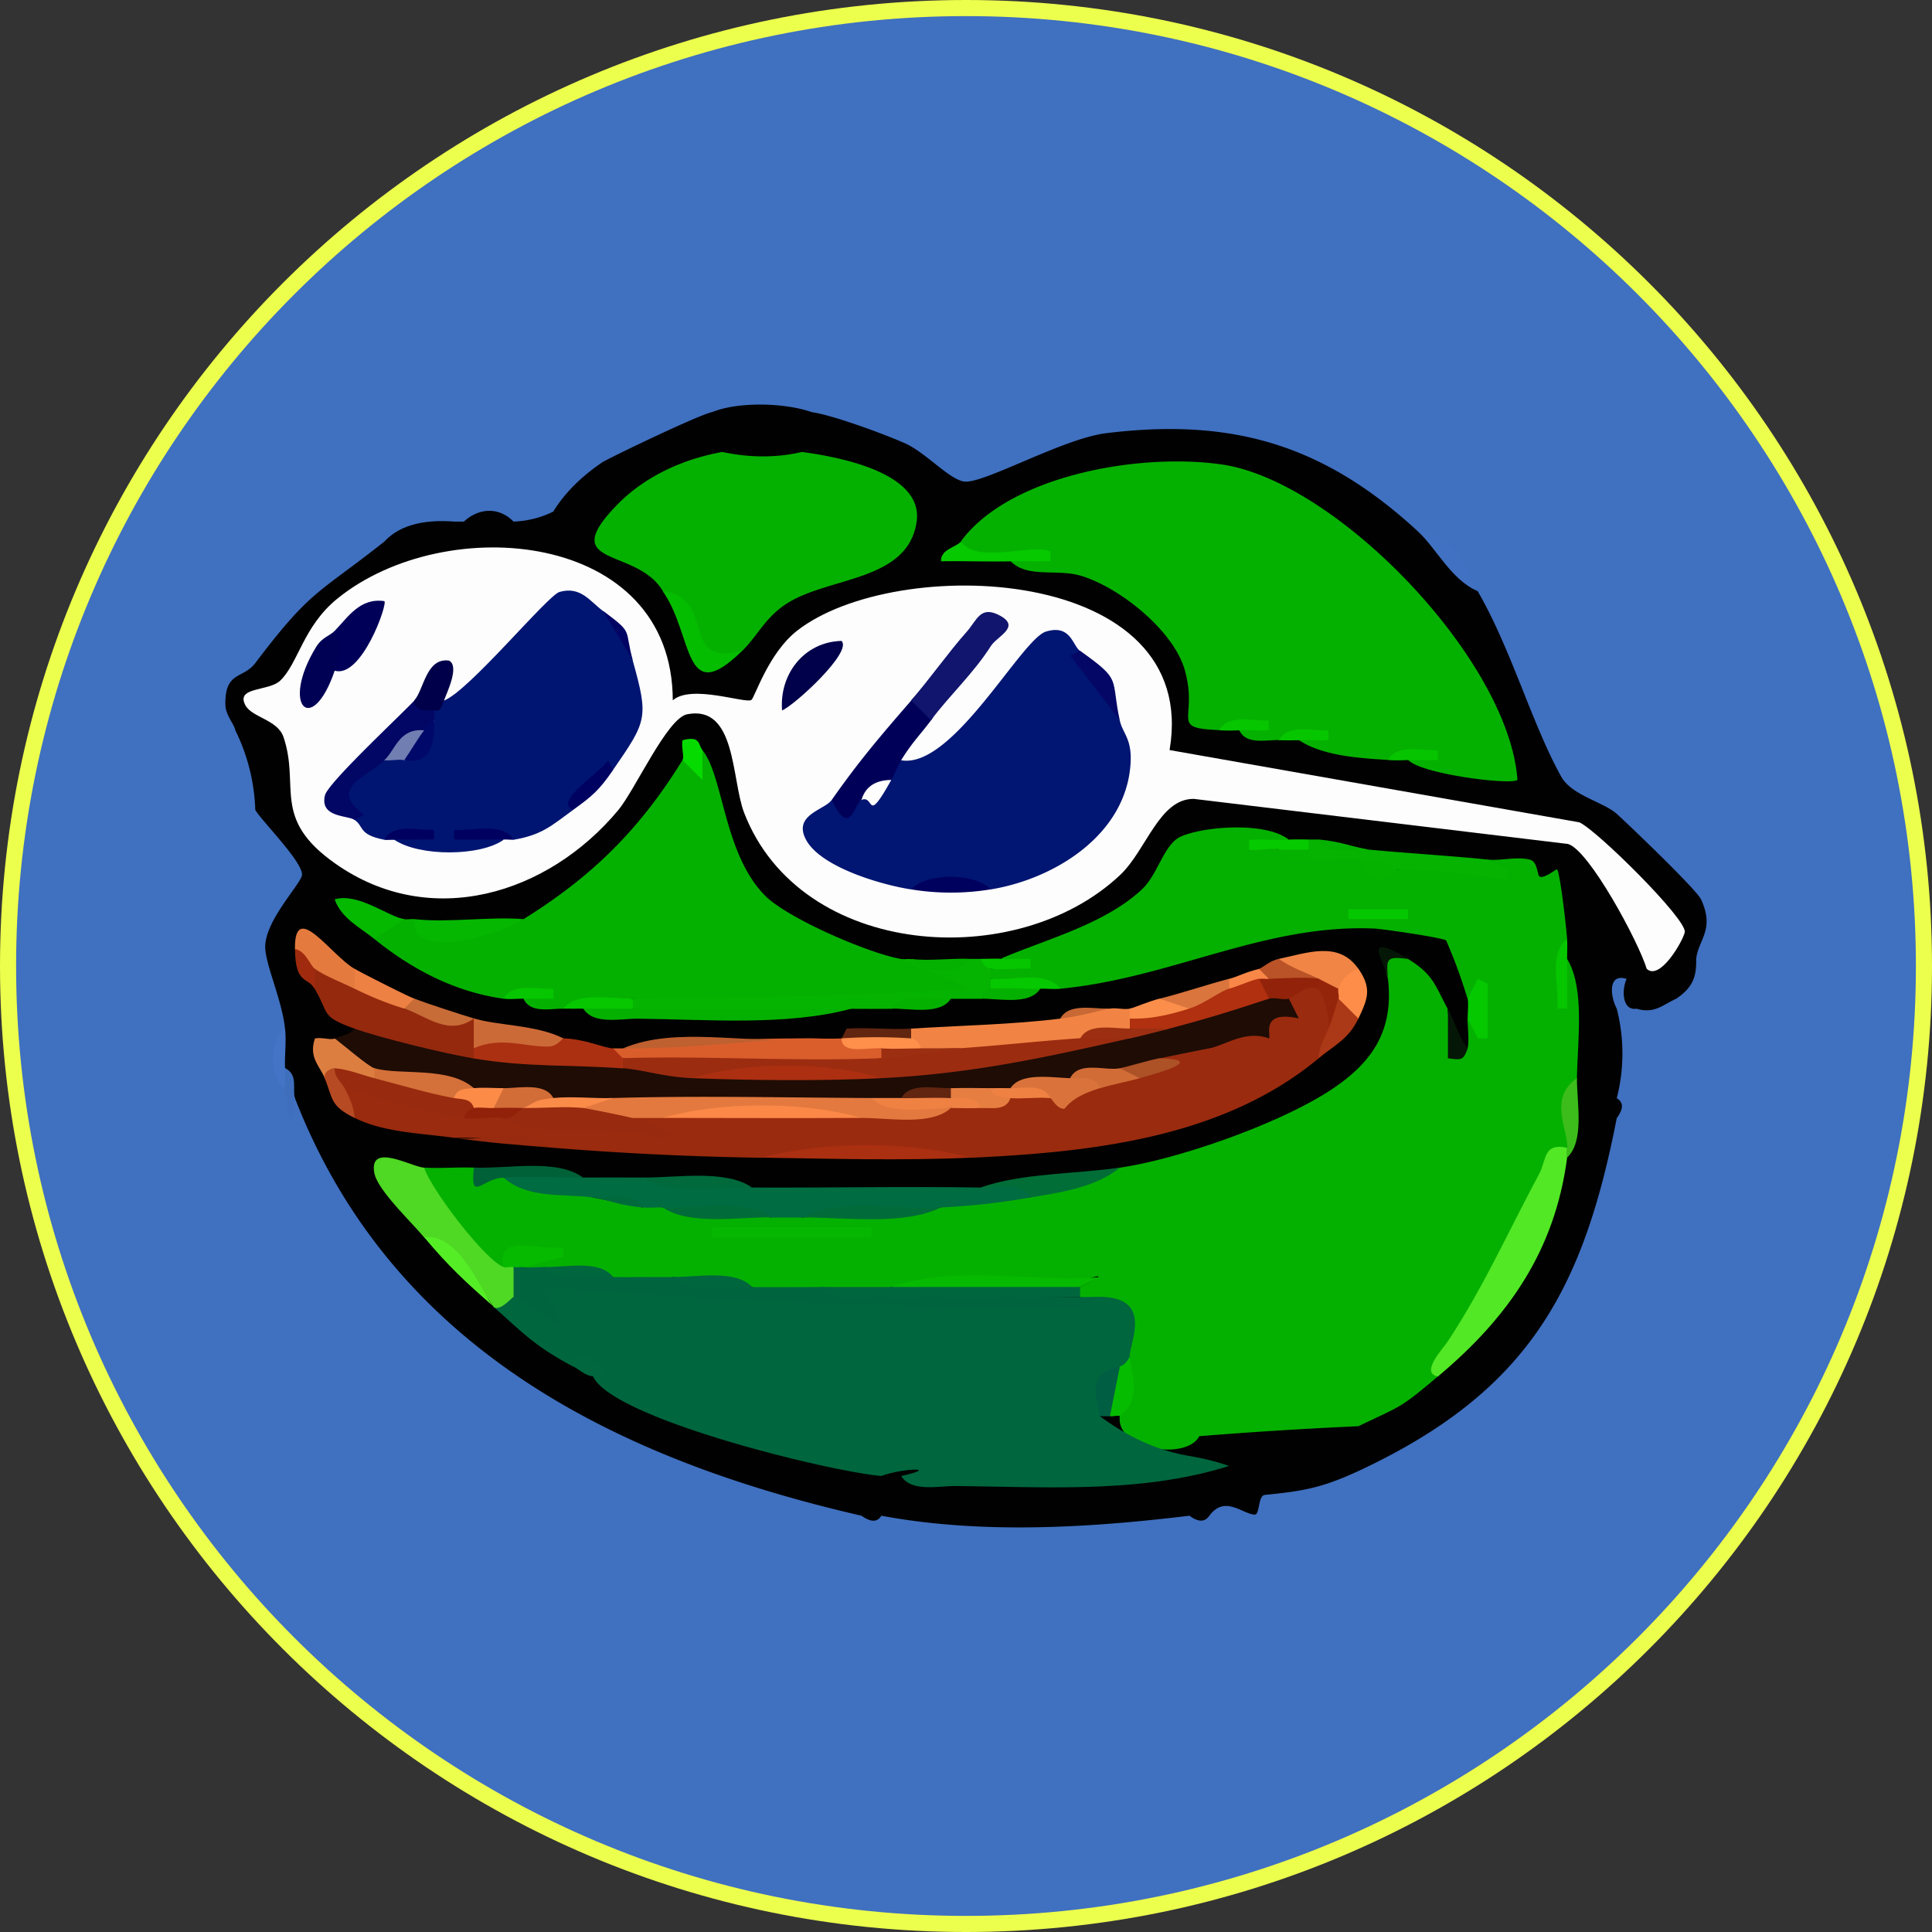 <svg width="30" height="30" viewBox="0 0 30 30" fill="none" xmlns="http://www.w3.org/2000/svg"><rect x="0" y="0" width="30" height="30" fill="#333333" stroke="none"/><g clip-path="url(#a)"><path d="M30 15c0 8.284-6.716 15-15 15S0 23.284 0 15 6.716 0 15 0s15 6.716 15 15" fill="#ECFF4D"/><path d="M29.75 15c0 8.146-6.604 14.75-14.75 14.75S.25 23.146.25 15 6.854.25 15 .25 29.75 6.854 29.75 15" fill="#4070C0"/><path d="M12.605 6.4c.32.044 1.115.336 1.447.483.332.148.713.591.94.596.332.008 1.522-.67 2.182-.752 1.983-.245 3.4.192 4.845 1.526q.54.366.926.926c.526.91.84 2.057 1.296 2.878.164.298.66.394.87.586.22.202 1.236 1.174 1.304 1.325.216.47-.045.624-.077.923.008.29-.062.447-.309.617-.201.087-.333.24-.617.155-.219.034-.235-.282-.154-.463-.291-.093-.257.266-.153.463a2.8 2.8 0 0 1 0 1.39c.124.076.088.188 0 .309-.505 2.588-1.32 4.128-3.7 5.329-.81.408-1.09.453-1.765.522-.108.011-.076.31-.157.306-.191-.008-.463-.309-.704.017-.083.118-.194.084-.31 0-1.563.19-3.237.289-4.783 0-.076.121-.188.084-.309 0-3.838-.881-7.299-2.62-8.797-6.483a2 2 0 0 1-.154-.463q-.195-.243 0-.618c-.052-.473-.324-1.03-.307-1.298.025-.418.573-.97.571-1.094 0-.21-.63-.835-.726-1.004a3 3 0 0 0-.309-1.234c-.018-.101-.152-.233-.155-.4-.01-.523.275-.396.464-.646.873-1.153.965-1.064 2.006-1.888q.339-.364 1.08-.309h.153c.236-.215.543-.23.771 0a1.5 1.5 0 0 0 .617-.155q.264-.43.771-.772c.266-.143 1.513-.74 1.697-.773.393-.161 1.113-.15 1.544 0z" fill="#000100"/><path d="M22.945 9.18c-.414-.18-.642-.665-.926-.927.594.08.695.527.926.926" fill="#4171C2"/><path d="M4.426 16.588c.081.1.084.203 0 .309-.253-.155-.248-.78 0-.926.024.2-.009.414 0 .617" fill="#4374C6"/><path d="M4.58 17.05c-.04.588-.13.341-.154-.155-.005-.102.005-.206 0-.309.213.1.109.346.154.464" fill="#3F6FBC"/><path d="M20.013 13.037q-.312.114-.153.155l.462.155q.252-.237.77 0a.75.75 0 0 0 .618.155q.833-.207 1.404-.004l-.015-.15c.212.021.453-.053.662.002.116.032.109.24.144.26.073.041.261-.121.272-.11.048.046.143.891.157 1.08-.069.179-.154.522 0 .31.279.455.16 1.273.153 1.851a5.7 5.7 0 0 0-.153 1.082c-.46 1.082-1.162 2.441-2.006 3.55-.6.502-.534.438-1.235.773q-1.242.056-2.47.155c-.201.383-1.295.21-1.235-.308l.154-.927-.202-.054a1.27 1.27 0 0 0-.26-.872q-.201.093-.309 0-.201-.064 0-.155.602-.293-.057-.068-1.443-.08-2.875.068a1.63 1.63 0 0 1-1.08 0c-.353.177-.72.16-1.08 0l-1.234-.155c-.27.216-.642.188-.926 0l-1.08-.155c-.034.313-.19.3-.308 0v-.17q1.123-.254-.31.17c-.18.329-1.41-1.066-1.415-1.207l.181-.337c.256.014.515-.01.771 0l.462.156q.81.078 1.389.308l.77.155c.029-.3.176-.276.31 0l1.697.155c.14-.297.322-.297.462 0l2.16-.155c.28-.276.97-.22 1.389-.155q.536-.303 1.388-.463c.888-.126 2.509-.685 3.32-1.234.635-.43.936-.926.847-1.7-.11-.397-.09-.48.309-.309.394.24.42.407.617.773q.068.76.309.617c.03-.08.003-.336 0-.464.24-.131.254-.549 0-.308a8 8 0 0 0-.33-.902c-.038-.043-1.001-.183-1.127-.187-1.71-.07-3.138.77-4.87.935q-.557-.09-1.079-.155-.201-.065 0-.155.948-.093.154-.155c.707-.303 1.616-.535 2.196-1.077.258-.24.338-.71.618-.827.375-.156 1.309-.223 1.661.052z" fill="#05B100"/><path d="M10.445 10.876c.29-.257 1.134.056 1.223-.008.052-.038.262-.722.705-1.071 1.528-1.203 6.28-1.037 5.788 1.85l6.363 1.122c.27.12 1.671 1.505 1.637 1.705-.022.125-.383.764-.591.57-.129-.426-.898-1.85-1.223-1.939l-5.809-.7c-.537-.005-.735.793-1.143 1.18-1.609 1.523-4.966 1.298-5.84-.964-.2-.522-.12-1.68-.885-1.53-.31.06-.808 1.174-1.07 1.489-1.094 1.312-2.917 1.867-4.39.832-1.004-.704-.545-1.2-.809-1.97-.091-.266-.49-.302-.59-.49-.157-.291.36-.214.538-.381.284-.27.356-.843.889-1.275 1.675-1.362 5.207-1.062 5.209 1.582z" fill="#FDFDFD"/><path d="M17.08 20.137c.827.01.467.69.462.926-.003.132-.008.196-.154.155q-.267.317-.308.773.67.497 1.388.617.336.057.617.155c-1.354.429-2.835.326-4.245.312-.26-.003-.686.1-.847-.156.622-.138.039-.126-.309 0-.799-.069-4.163-.885-4.475-1.544q-.023-.224-.309-.155c-.607-.324-.762-.509-1.235-.926-.042-.358.01-.366.309-.155q.237-.154.377-.307a52 52 0 0 0 8.727.307z" fill="#00663E"/><path d="M14.92 8.407c.751-1.021 2.759-1.38 4.051-1.195 1.788.258 4.46 3.038 4.592 4.898-.086.085-1.494-.087-1.697-.31.117-.153-.152-.067-.31 0-.437-.026-1.017-.061-1.387-.308.117-.153-.152-.07-.31 0-.202-.006-.51.078-.617-.155.118-.153-.152-.068-.308 0-.791-.031-.321-.161-.536-.93-.172-.618-1.022-1.293-1.619-1.468-.37-.109-.824.042-1.086-.225q-.65.015-.77-.309zm-4.013 3.242c.33.402.328 1.615.978 2.263.353.352 1.611.895 2.108.979.116.014 1.523.484 1.126.54-1.49.21-3.29.183-4.813.153a2 2 0 0 1-.48-.076q-.502.066-1.08.155c-.203-.004-.51.078-.617-.155.116-.153-.152-.066-.309 0-.758-.105-1.424-.457-2.005-.926q-.388-.444.462-.309c.051.007.104-.006.153 0q.711.366 1.698 0c1.067-.662 1.808-1.397 2.47-2.47a.32.32 0 0 1 .308-.154zm.309-4.631c.405.087.83.096 1.235 0 .526.07 1.899.309 1.782 1.088-.138.915-1.33.847-1.99 1.25-.355.217-.473.51-.717.75q-.681.51-.935-.635l-.298-.292c-.408-.689-1.66-.358-.717-1.334.435-.448 1.03-.718 1.642-.827z" fill="#05B100"/><path d="M20.475 15.353q.326.063.154.618.183.106-.154.463c-1.487 1.238-3.526 1.457-5.401 1.544a15.3 15.3 0 0 0-3.24 0 50 50 0 0 1-3.241-.155 6.7 6.7 0 0 0-1.544-.155c-.5-.072-1.084-.08-1.543-.31q-.284-.25-.154-.463c.571-.064 1.362.163 1.852.464.193-.109.45-.132.618 0q1.11.048 2.006 0c-.02-.25.412-.234.462 0a12.5 12.5 0 0 1 3.087 0l.063-.155c.433.12.896.153 1.327 0 .118-.127.318-.095.462 0q.042-.17.462-.155c.155-.135.431-.107.618 0 .189-.199.52-.236.77-.155q.098-.311.618-.156.165-.176.309-.308a.442.442 0 0 1 .77-.155q.464.027.927-.155c-.765-.357.447-.665.464-.31.001.043-.612-.018-.155-.308-.157-.244.279-.32.462-.155z" fill="#9A2B0F"/><path d="m20.013 15.507.155.307c-.611-.133-.423.267-.464.31a1.84 1.84 0 0 1-.926.155c-.266.05-.508.101-.77.155-.078.233-.384.211-.618.156q-.217.155-.771.155l-.095.201q-.442-.223-.831-.046c-.092.108-.199.084-.309 0-.188.175-.392.104-.617 0q-.36.076-.771.155c-.143.122-.3.068-.463 0a20 20 0 0 1-4.013 0q-.502.144-.926 0-.523.035-.77-.155c-.148.203-.312.22-.463 0a4.3 4.3 0 0 1-1.543-.309c-.26.005-.835-.108-.618-.464.104-.048.228-.057.309-.155a.7.7 0 0 1 .17-.16c.092-.052 1.725.357 1.68.623q1.251-.271 2.315.155c.28-.106.917-.103 1.08.155a13 13 0 0 1 2.932 0q1.859-.466 3.858-.618.237-.16.617-.155c.385-.234 1.14-.667 1.543-.464-.015-.24.244-.232.31 0z" fill="#1E0C05"/><path d="M9.055 18.285c.309-.003.618 0 .926 0l1.697.155c1.18.006 2.37-.02 3.55 0q.77-.224.77.155c-.496.086-.884.128-1.388.155l-2.16.156h-.463l-1.697-.156c-.102-.004-.206.008-.309 0l-.77-.155c-.454-.063-1.012.027-1.39-.308.381-.18.837-.089 1.236 0z" fill="#006C42"/><path d="M24.334 17.823v.155c-.19 1.447-.916 2.483-2.006 3.396-.286-.052.084-.438.152-.543.575-.875.934-1.699 1.42-2.602.116-.215.06-.488.434-.406" fill="#52E825"/><path d="M6.586 18.131c.114.346.941 1.43 1.234 1.544.038-.132.089-.129.154 0 .44.014.419.363 0 .464-.017-.002-.211.234-.309.155a4 4 0 0 0-1.08-1.081c-.213-.256-.728-.739-.773-1.003-.083-.479.584-.088.774-.079" fill="#4FD824"/><path d="M15.074 14.89h.154q.19.035.153.154v.156q.202.064 0 .155.114.09-.153.155c-.154.001-.31-.002-.463 0l-.926.155c-.206.003-.41 0-.617 0-1.128.118-2.268.15-3.396 0q-.201-.065 0-.155c1.755-.017 3.497-.036 5.246-.157l-1.08-.46c.05.007.105-.007.154 0 .29.142.632.122.926 0z" fill="#05B400"/><path d="M5.506 15.353c.2-.13.67.089.771.309q.52.109 1.08.155c.46.09.4.315 0 .464q.201.064 0 .155c-.446-.076-1.437-.315-1.853-.464-.535-.19-.386-.231-.617-.617q-.215-.279 0-.309c.223-.194.538.043.617.309z" fill="#95290E"/><path d="M17.544 15.662q.2.065 0 .155.2.065 0 .155-.36.077-.771.155c-.582.199-1.293.396-1.853.155h-.617q-.193-.034-.154-.155-.201-.064 0-.155c.73-.046 1.606-.065 2.315-.155q.364-.16.77-.155c.095-.019.218.02.31 0" fill="#F18444"/><path d="M8.747 16.124c.333.006.634.152.77.155.1.02.167.038.154.155q.202.065 0 .156c-.793-.06-1.492-.014-2.314-.155v-.156q.371-.367 1.388-.155z" fill="#AB3011"/><path d="M13.068 16.124q.325.074.618.155.201.066 0 .155a17.5 17.5 0 0 1-4.013 0l-.154-.155h.154a25 25 0 0 1 2.778-.155c.184-.008.37.013.617 0" fill="#DA5E2C"/><path d="M9.828 15.662c1.13.004 2.266.006 3.396 0-1.007.273-2.26.167-3.32.156-.26-.003-.686.1-.847-.156.251-.13.513-.12.77 0" fill="#05B100"/><path d="M21.247 13.192c.612.058 1.242.093 1.852.155l.307.157v.15c-.585-.07-1.097-.155-1.696-.152-.226.042-.46.035-.617-.155-.255-.017-.517.004-.771 0q-.201-.064 0-.155-.201-.064 0-.155c.051 0 .104-.003.154 0z" fill="#05B300"/><path d="M15.074 17.976c-1.047.049-2.186.016-3.24 0 .94-.259 2.302-.259 3.24 0" fill="#AB2F11"/><path d="M10.29 9.18c.853.105.237 1.194 1.235.925-.925.908-.751-.243-1.235-.926" fill="#05BD00"/><path d="M8.129 14.272c-.46.285-1.765.637-1.697 0 .534.06 1.151-.042 1.697 0" fill="#05B700"/><path d="M17.389 18.132c-.387.311-.917.383-1.389.463-.129-.246-.524-.15-.77-.155.609-.222 1.45-.208 2.16-.309z" fill="#016E37"/><path d="M12.45 16.124c-.886.039-1.817.166-2.777.155.826-.35 1.892-.063 2.778-.155" fill="#BE6030"/><path d="M8.747 16.124c-.014 0-.095.124-.228.127-.346.01-.745-.163-1.162.027v-.464c.367.112.98.1 1.388.309z" fill="#CC6A37"/><path d="M5.506 15.044q.396.326 0 .31c-.192-.097-.451-.193-.617-.31q-.193.062-.309-.308c-.01-.779.563.102.926.308" fill="#E57A3F"/><path d="M21.093 15.045c.085.243-.051.403-.309.308-.168.141-.234.036-.309-.155q-.529-.024-.617-.309c.434-.088.928-.288 1.235.155" fill="#F08545"/><path d="M5.197 16.124c.13.098.523.436.617.464q.202.065 0 .155c-.14.213-.45.034-.617-.155q.023.388-.154.155c-.074-.188-.254-.32-.153-.617.093-.025.247.028.309 0z" fill="#DD7E41"/><path d="m6.277 14.272-.463.309c-.218-.175-.518-.324-.617-.616.362-.11.846.276 1.08.307" fill="#05B900"/><path d="M7.667 20.292c-.436-.384-.701-.625-1.08-1.08.574-.077.937.962 1.08 1.08" fill="#55EE26"/><path d="M7.358 15.816c-.395.28-.738-.04-1.08-.156-.204-.203-.122-.217.154-.155.202.08.7.24.926.309z" fill="#C76B37"/><path d="m6.432 15.507-.154.155a5 5 0 0 1-.77-.309v-.309c.134.078.805.416.926.464z" fill="#ED8043"/><path d="M9.055 18.285c-.41.003-.827-.02-1.235 0-.344.017-.518.397-.462-.155.541.022 1.283-.144 1.697.155" fill="#006138"/><path d="M14.92 8.407c.254.364 1.111.026 1.389.156v.15c-.205.008-.411-.004-.616.002-.358.011-.721-.006-1.08 0-.015-.184.245-.222.309-.307z" fill="#06C900"/><path d="M11.678 18.44c-.533-.003-1.29.129-1.697-.155.534.003 1.29-.129 1.697.155" fill="#006A3C"/><path d="M19.087 15.198q.202.065 0 .155c.068.258-.395.414-.617.309q-.44.081-.462-.155c.325-.08.716-.213 1.08-.309" fill="#D9753D"/><path d="M8.593 17.823c-.584-.047-.98-.075-1.544-.155.486.066 1.178-.176 1.544.155" fill="#982A0F"/><path d="m18.006 15.507.462.155c-.137.26-.678.29-.926.155v-.155c.096-.022.28-.109.462-.155z" fill="#FA8E4A"/><path d="M24.334 17.976c.006-.05-.005-.104 0-.155.026-.263-.305-.758.153-1.08-.003.385.121.978-.153 1.234z" fill="#3CBD1B"/><path d="M21.093 15.816c-.34.349-.337.077-.308-.31q-.201-.075 0-.154a.48.48 0 0 1 .308-.309c.213.307.144.47 0 .773" fill="#FE8D4A"/><path d="M21.093 15.816c-.155.325-.374.414-.618.617 0-.174.095-.31.154-.464q-.028-.377.153-.464l.31.309z" fill="#AB3816"/><path d="m22.79 15.507.157-.307.154.076v.847h-.154l-.157-.308c-.001-.1.016-.217 0-.308" fill="#05C800"/><path d="M5.352 16.897c.075.149.145.291.154.463-.382-.192-.332-.287-.463-.617-.027-.091.089-.158.154-.155q.313.134.154.309z" fill="#B64A22"/><path d="M14.148 15.97v.156c-.288.114-.774.12-1.08 0l.078-.154c.333-.022.672.02 1.002 0z" fill="#612510"/><path d="M10.907 11.649v.462l-.308-.309c.03-.048-.024-.215 0-.308.284-.075.24.071.308.153z" fill="#06DB00"/><path d="M9.828 15.507v.155c-.258 0-.515.003-.771 0-.103 0-.207.003-.31 0 .21-.269.742-.15 1.08-.155" fill="#06C700"/><path d="M16.462 15.353c-.1.01-.206-.003-.308 0-.236.101-.573.146-.771 0v-.155c.338.036.86-.138 1.08.155" fill="#06C800"/><path d="M19.858 14.89c.188.136.411.206.617.308q-.52.293-.77 0-.184-.014-.154-.155c.056-.014.161-.124.309-.155z" fill="#BA5328"/><path d="M24.334 14.89v.77h-.152c.037-.328-.145-.847.152-1.08.007.101 0 .207 0 .31" fill="#06C600"/><path d="M20.013 13.037a4 4 0 0 1 .309 0v.155q-.115.171-.462 0c-.095-.04-.326.028-.463-.001v-.15c.205-.01.411.007.616-.002z" fill="#06CA00"/><path d="M4.889 15.044v.31c-.114-.19-.303-.06-.309-.618.168.028.237.259.309.308" fill="#9F2A0E"/><path d="M15.074 14.89c-.146.248-.771.252-.926 0 .284.037.627-.015.926 0" fill="#05B100"/><path d="M22.79 16.28c-.065.182-.09.184-.307.153v-.771c.11.205.164.431.307.617" fill="#051706"/><path d="m19.55 15.045.153.155q-.059.178-.154 0c.089.248-.333.367-.462.155V15.2c.127-.034.262-.107.462-.155" fill="#F98747"/><path d="M14.766 15.507c-.168.26-.635.149-.927.155.168-.26.635-.15.926-.155m1.389-.154c-.168.26-.635.15-.926.155.015-.073.083-.147.153-.155.247-.025.518.008.771 0z" fill="#05B100"/><path d="M7.82 15.507c.138-.258.532-.14.771-.152v.15c-.153.005-.308 0-.462.002-.1 0-.214.014-.309 0" fill="#06C600"/><path d="M17.235 15.662c-.264.05-.43.112-.771.155.132-.25.524-.146.77-.155" fill="#C76835"/><path d="M9.21 21.372c-.124-.01-.208-.1-.308-.155.03-.307.4-.098.459.078.03.086-.155.068-.15.075z" fill="#00673E"/><path d="M15.538 14.89c.153.009.309-.008.462 0v.151c-.201-.01-.416.022-.616.002-.07-.008-.138-.082-.153-.155.102.003.206-.006.308 0zm3.394-3.55c.138-.257.532-.14.77-.152v.15c-.153.01-.308-.006-.461.002a3 3 0 0 1-.31 0" fill="#06C600"/><path d="M21.864 14.89c-.327-.038-.346-.02-.309.308-.023-.21-.471-.78.31-.309" fill="#051706"/><path d="M19.858 11.494c.138-.258.532-.14.77-.152v.15c-.153.01-.308-.006-.461.002q-.154.005-.31 0" fill="#06C600"/><path d="M21.247 13.192c-.247-.009-.64.097-.771-.155.347.025.612.14.77.155" fill="#05B100"/><path d="M21.555 11.802c.138-.257.532-.14.771-.152v.15c-.153.008-.309-.004-.462.002-.1.005-.208.007-.309 0" fill="#06C500"/><path d="m8.438 19.675 1.08.155c.308.003.617-.002.926 0l1.234.155c.36.003.722 0 1.08 0q1.94.151 4.013.155h.309c-.028 0-.242.165-.523.165a104 104 0 0 1-8.12-.318l.308.616c-.039.043-.563-.436-.77-.463v-.463c.038-.134.09-.13.154 0 .101.01.206-.004.309 0z" fill="#00653E"/><path d="M13.84 19.984c.974-.13 1.956-.115 2.931 0v.155c-1.053 0-2.11.015-3.166.003-.26-.003-.686.1-.847-.157h1.08z" fill="#00663E"/><path d="M13.84 19.984c.988-.352 2.2-.062 3.24-.152l-.307.152z" fill="#06BA00"/><path d="M13.53 19.058h-2.47v.155h2.47z" fill="#05B700"/><path d="M14.612 18.749c-.582.285-1.48.154-2.161.155.592-.312 1.467-.116 2.16-.155m-2.624.153c-.534-.003-1.29.13-1.697-.155.543.025 1.281-.145 1.697.155" fill="#016C39"/><path d="M17.389 21.99c-.036-.02-.104.012-.154 0-.18-.156-.093-.629.154-.773.065-.014.128-.09.153-.155-.003.217.216.639-.153.926z" fill="#06BC00"/><path d="M11.678 19.984c-.386-.003-.979.12-1.235-.155.387.003.98-.12 1.235.155" fill="#00663E"/><path d="M7.82 19.675c-.122-.537.551-.248.925-.307v.15l-.616.157c-.05-.005-.105.01-.153 0-.053-.01-.115.015-.154 0z" fill="#06BA00"/><path d="M9.519 19.829c-.338-.005-.87.114-1.08-.155.342.01.868-.12 1.08.155" fill="#00663E"/><path d="M21.71 13.501c-.073 0-.428.414-.617-.155.222.015.426.022.617.155" fill="#05B200"/><path d="M21.864 14.12h-.925v.15h.925z" fill="#05C700"/><path d="M20.322 13.192v.155c-.562-.007-.21-.046-.462-.155z" fill="#05B200"/><path d="M9.981 18.749c-.37-.028-.552-.124-.77-.155.246.01.639-.096.77.155" fill="#006A3C"/><path d="M16.771 10.105q.378.495.617 1.082c.045.207.196.282.166.687-.079 1.093-1.177 1.774-2.171 1.937a2.66 2.66 0 0 0-1.235 0c-.46-.071-1.4-.344-1.63-.768-.213-.392.287-.465.395-.62h.462l.463-.309c-.312-.198-.214-.333.153-.309.8.145 1.866-1.881 2.251-1.998s.413.218.528.3z" fill="#011572"/><path d="M9.364 9.488c.234.21.366.476.462.772.248.89.22.933-.309 1.699-.237.127-.532.348-.617.617-.335.244-.481.388-.926.464-.17-.066-.355-.132-.154 0-.361.258-1.306.264-1.697 0H5.97c-.408-.079-.314-.204-.463-.308-.315-.263-.34-.849.463-.927q.251-.237.308 0 .36-.173.463-.617c-.134-.037-.13-.088 0-.155-.13-.194-.055-.27.153-.155.382-.141 1.606-1.63 1.793-1.686.33-.095.475.147.677.296" fill="#001572"/><path d="M14.457 11.185c-.168.225-.281.327-.463.617-.046.075-.096.205-.153.309a1.4 1.4 0 0 1-.462.309c-.112.043-.176.613-.463 0 .42-.6.762-1 1.235-1.544.292-.333.532-.063.309.309z" fill="#000059"/><path d="m14.457 11.185-.31-.309c.29-.332.58-.747.863-1.065.163-.182.213-.422.526-.247s-.054.316-.15.468c-.27.425-.635.757-.931 1.153z" fill="#11156D"/><path d="M6.74 11.031c.015.016-.002.101 0 .155q-.018.19-.153.156a4.3 4.3 0 0 1-.617.463c-.318.29-.87.438-.312.85l-.152.077c-.109-.075-.543-.034-.46-.382.043-.19 1.166-1.235 1.386-1.47q.3-.278.309.154z" fill="#020664"/><path d="M5.197 9.796c.21-.217.393-.516.771-.462.057.039-.355 1.206-.77 1.08-.291-.065-.127-.403 0-.618" fill="#000059"/><path d="M13.067 9.952c.176.17-.73.999-.923 1.08-.045-.565.344-1.065.923-1.08" fill="#00004B"/><path d="M5.197 10.414c-.349 1.03-.851.55-.287-.37.089-.147.214-.172.287-.248.115.261.084.37 0 .618" fill="#005"/><path d="M6.432 10.876c.149-.158.181-.664.538-.619.17.08-.025.486-.076.62-.034.086-.045.18-.153.154-.017-.018-.328.052-.309-.155" fill="#00004A"/><path d="m17.389 11.185-.77-1.004.152-.076c.662.473.47.404.617 1.082z" fill="#040766"/><path d="M9.519 11.958c-.214.31-.317.4-.618.617-.322-.13.429-.582.542-.77z" fill="#000261"/><path d="M15.383 13.81a3.8 3.8 0 0 1-1.235 0c.237-.258.991-.26 1.235 0" fill="#00005E"/><path d="m9.828 10.259-.463-.773c.484.36.323.27.463.773" fill="#020463"/><path d="M7.976 13.037c-.05.008-.104-.006-.154 0h-.77v-.152c.281.025.74-.127.924.152m-2.006 0c.138-.259.532-.14.77-.152v.15l-.615.002c-.05-.008-.105.01-.154 0z" fill="#000060"/><path d="m17.389 21.219-.154.772h-.154c-.138-.546-.083-.684.31-.773z" fill="#005F43"/><path d="M13.53 17.05q.635.09 1.235.155c-.304.28-.954.152-1.388.155a12.4 12.4 0 0 0-3.087 0h-.462c-.15.151-.736.098-.771-.155q.058-.15.462-.155c1.33-.038 2.68-.006 4.013 0z" fill="#E3793F"/><path d="M9.055 17.206c.092.009.646.124.771.155.089.021 1.02.274.383.313-.667-.217-1.379-.08-2.016-.154-.2-.023-.335-.156-.373-.161q.094-.13.31-.155.53-.189.925 0zm-3.24-.464c.397-.02 1.02-.027 1.235.308.226-.124.434-.099.308.155q.082.104-.153.155c-.64-.097-1.237-.282-1.853-.463-.043-.087-.167-.168-.153-.309.197.012.42.104.617.155z" fill="#982A0F"/><path d="M13.377 17.359c-1.027.006-2.06 0-3.087 0 .884-.258 2.19-.26 3.087 0" fill="#FB8847"/><path d="M16.618 16.742c.23-.13.584-.142.462.155-.481.144-.523.318-.559.32-.113.002-.189-.164-.212-.165a32 32 0 0 1-.618-.155c.163-.25.64-.163.926-.155" fill="#DA733B"/><path d="M13.994 17.05c.242-.108.553-.146.771 0 .174-.155.6-.125.463.155-.154.008-.309 0-.463 0-.383.002-.98.117-1.234-.155z" fill="#EF8143"/><path d="M19.704 16.124c-.19.202-.749.458-.926.155.245-.046.559-.29.926-.155" fill="#9B2B0F"/><path d="M20.475 15.198q.147.076 0 .155c-.203-.073-.363.127-.462.155-.09.024-.228-.026-.309 0-.426.123-.46-.009-.153-.308.05-.008.104.003.154 0 .156-.011.698-.033.77 0z" fill="#92230A"/><path d="M17.388 16.588q.348-.041.31.155c-.204.056-.396.089-.618.155-.075-.2-.293-.15-.463-.155.132-.276.548-.11.771-.155" fill="#D16C37"/><path d="M18.006 16.433c.675.018.124.19-.309.309l-.308-.155c.162-.033.387-.107.617-.156z" fill="#AD5127"/><path d="m15.383 16.897.308.155c-.074.203-.294.146-.462.155-.074-.202-.295-.146-.462-.155q-.202-.065 0-.155c.205-.005.412-.002.617 0z" fill="#E67E41"/><path d="M7.667 17.205c.156-.195.364-.25.462 0-.082.04-.163.177-.309.156-.195-.027-.425.029-.617 0 .022-.073.08-.14.154-.156.045-.23.257-.23.308 0z" fill="#912109"/><path d="M15.691 16.897c.204.006.51-.078.618.155-.203-.019-.414.014-.618 0-.13-.01-.267-.005-.308-.155.102 0 .206-.003.308 0" fill="#EF8143"/><path d="M20.784 15.353c-.015.047.016.11 0 .155-.052.146-.082.278-.153.464a1.2 1.2 0 0 0-.154-.617c-.022-.036.023-.145 0-.155.104.05.205.105.309.155z" fill="#94250B"/><path d="M16.771 16.124c.237-.113.557-.14.77 0-1.34.303-2.46.548-3.857.618a13 13 0 0 0-2.932 0c-.436-.018-.77-.132-1.08-.155v-.156c1.333-.04 2.682.056 4.013 0q.587-.157 1.235-.155c.618-.043 1.237-.113 1.853-.155z" fill="#9C2C10"/><path d="M19.705 15.507c-.57.189-.956.309-1.544.464a1.02 1.02 0 0 1-.617 0v-.155c.318.013.626-.06.926-.156.228-.072.48-.27.617-.308.15-.042.352-.135.462-.155l.154.308z" fill="#B03010"/><path d="M13.686 16.742c-.925.046-2.003.035-2.932 0 .828-.26 2.091-.26 2.932 0" fill="#AC2F11"/><path d="M7.358 16.897q.073.146-.309.155c-.437-.084-.813-.2-1.235-.309v-.155c.408.113 1.153-.034 1.544.309" fill="#D47039"/><path d="M17.544 15.97c.206-.004.41.004.617 0a16 16 0 0 1-.617.156c-.256.012-.517-.017-.771 0 .13-.249.524-.15.77-.155" fill="#9C2F11"/><path d="M8.593 17.05c.293-.03.624.01.926 0l-.462.155c-.287-.03-.625.005-.926 0-.152-.256.242-.263.462-.155" fill="#FB8B49"/><path d="M8.593 17.05c-.295.031-.253.053-.462.155a8 8 0 0 0-.463 0c-.327-.16-.14-.24.154-.308.247 0 .644-.089.771.155z" fill="#D26D38"/><path d="M7.358 16.897c.15-.014.31 0 .462 0l-.153.308c-.101.005-.22-.017-.309 0-.048-.155-.183-.13-.308-.155.041-.152.178-.142.308-.155z" fill="#FC8B48"/><path d="M14.765 16.897v.155c-.256-.013-.515.003-.77 0 .13-.248.524-.148.77-.155" fill="#612510"/><path d="M14.148 16.124c.07.006.138.082.153.155-.194.081-.462.13-.617 0-.226-.015-.617.096-.617-.155a8 8 0 0 1 1.08 0" fill="#FE904B"/><path d="M14.303 16.28h.618c-.328.022-.76.134-1.235.154v-.155c.203.014.412 0 .617 0" fill="#9C2F11"/><path d="M13.84 12.111c-.398.714-.252.228-.463.309.067-.222.237-.307.462-.309" fill="#FEFEFE"/><path d="M6.277 11.802c-.115-.2.104-.38.309-.463.043-.058.1-.106.153-.156.028.433-.105.702-.462.618z" fill="#00096A"/><path d="M6.586 11.34c-.112.146-.202.312-.31.464-.088-.02-.209.014-.308 0 .17-.154.228-.5.618-.464" fill="#707EB1"/></g><defs><clipPath id="a"><path fill="#fff" d="M0 0h30v30H0z"/></clipPath></defs></svg>